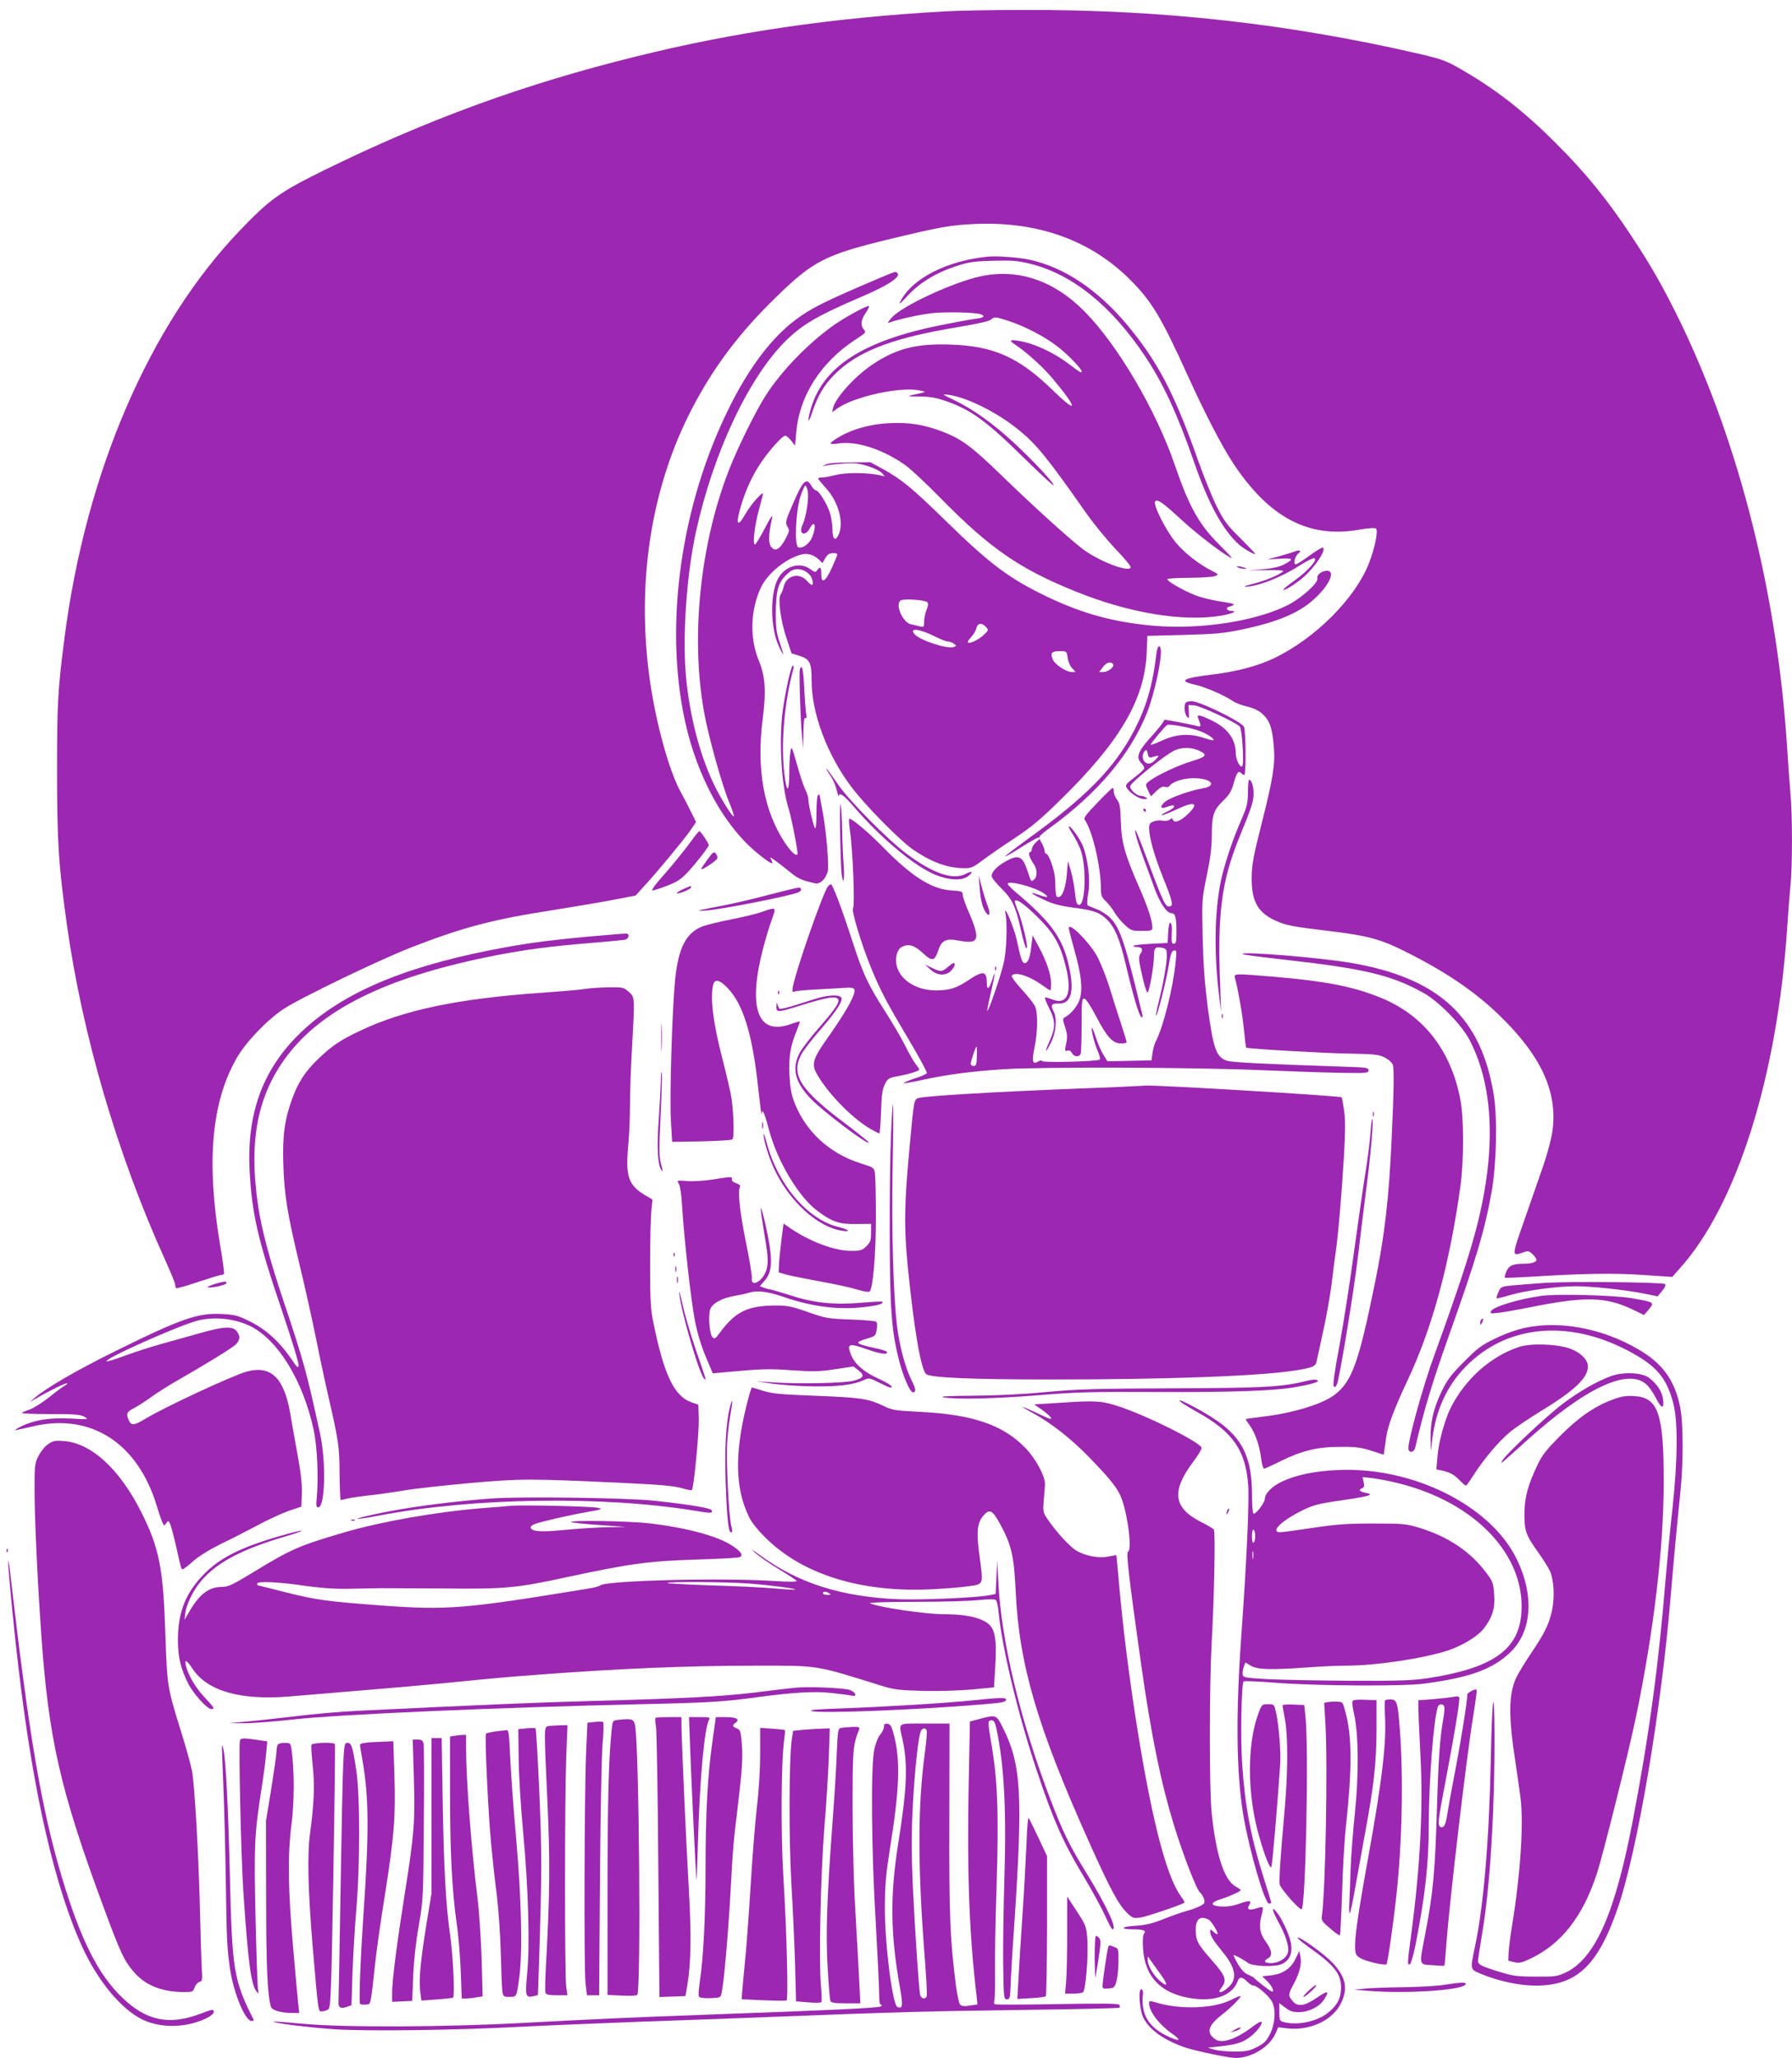 <?xml version="1.0" standalone="no"?>
<!DOCTYPE svg PUBLIC "-//W3C//DTD SVG 20010904//EN"
 "http://www.w3.org/TR/2001/REC-SVG-20010904/DTD/svg10.dtd">
<svg version="1.0" xmlns="http://www.w3.org/2000/svg"
 width="1115pt" height="1280pt" viewBox="0 0 1115 1280"
 preserveAspectRatio="xMidYMid meet">
<g transform="translate(0,1280) scale(0.1,-0.1)"
fill="#9c27b0" stroke="none">
<path d="M5875 12729 c-700 -40 -1303 -128 -1920 -281 -696 -172 -1295 -391
-1943 -709 -273 -135 -332 -177 -520 -373 -563 -587 -959 -1507 -1091 -2536
-41 -318 -46 -400 -46 -815 0 -449 9 -594 61 -965 96 -685 314 -1430 609
-2081 36 -79 65 -150 65 -159 0 -9 2 -19 6 -22 3 -3 64 14 135 38 72 24 137
44 144 44 8 0 16 3 19 8 2 4 -8 83 -24 175 -87 520 -55 888 101 1163 57 101
189 239 293 308 106 70 598 307 796 384 328 127 506 173 884 232 144 23 317
52 386 66 l125 24 48 53 c82 88 252 294 291 350 l37 54 -29 59 c-16 32 -45 89
-65 125 -78 139 -167 473 -201 754 -72 587 22 1156 269 1632 135 260 297 475
525 696 228 223 307 263 694 357 327 79 389 90 546 97 389 16 715 -101 961
-346 136 -136 195 -235 361 -601 104 -229 210 -434 280 -540 224 -339 469
-469 782 -415 62 11 102 13 108 7 14 -14 -8 -122 -43 -212 -85 -221 -336 -472
-594 -595 -102 -48 -226 -81 -378 -100 -190 -23 -219 -40 -110 -64 62 -14 185
-67 231 -100 16 -11 51 -25 78 -32 67 -16 97 -33 128 -69 31 -38 43 -80 52
-186 9 -109 -6 -201 -78 -484 -51 -203 -59 -248 -60 -330 -1 -145 38 -216 148
-266 62 -29 110 -38 328 -64 243 -29 322 -50 473 -125 253 -126 434 -248 586
-394 265 -255 369 -479 337 -723 -6 -46 -31 -139 -54 -208 -24 -69 -78 -223
-119 -342 -83 -236 -82 -233 -8 -207 28 10 35 9 57 -12 13 -12 24 -28 24 -35
0 -14 -32 -24 -76 -24 -70 0 -96 -11 -111 -48 -8 -19 -12 -36 -10 -39 3 -2 76
1 163 6 314 20 517 24 699 11 l180 -12 46 52 c356 395 608 1196 669 2120 6 91
15 206 20 257 13 119 13 448 0 583 -5 58 -14 182 -20 275 -60 946 -294 1881
-659 2640 -108 222 -182 354 -318 559 -145 218 -280 384 -458 561 -207 208
-386 346 -610 473 -77 44 -112 56 -240 86 -823 190 -1611 277 -2465 274 -195
0 -418 -4 -495 -9z"/>
<path d="M6150 11204 c-254 -24 -473 -134 -546 -276 -14 -26 -6 -21 37 26 74
82 176 146 295 186 89 30 114 34 239 38 119 3 154 1 229 -17 263 -63 508 -259
719 -574 115 -172 202 -360 307 -662 89 -258 178 -421 279 -512 27 -25 101
-67 101 -58 0 3 -42 47 -93 98 -80 78 -101 107 -144 192 -28 55 -81 186 -118
290 -148 419 -251 616 -444 847 -180 215 -389 355 -602 402 -68 15 -201 25
-259 20z"/>
<path d="M5485 11076 c-353 -150 -438 -192 -536 -266 -148 -111 -290 -298
-412 -546 -300 -602 -405 -1344 -276 -1944 76 -352 246 -661 457 -831 78 -63
100 -73 81 -37 -11 20 -10 20 22 -3 19 -13 60 -45 92 -71 52 -43 74 -53 158
-72 31 -7 65 24 79 73 10 36 -10 267 -35 392 -8 42 -15 79 -15 83 0 4 -4 4
-10 1 -6 -3 -10 -53 -10 -113 0 -68 -4 -101 -10 -92 -11 21 -40 145 -40 176 0
14 -8 41 -19 62 -10 20 -34 91 -52 157 -33 115 -34 118 -41 80 -4 -22 -7 -85
-7 -139 -1 -122 -17 -119 -31 5 -22 186 1 447 56 647 4 12 2 22 -3 22 -11 0
-47 -163 -63 -283 -24 -185 -8 -465 36 -603 19 -61 62 -282 56 -288 -11 -11
-36 12 -74 66 -135 200 -183 463 -142 780 22 170 16 262 -26 363 -56 137 -51
311 14 450 40 86 152 179 248 205 41 12 80 1 115 -32 l21 -20 13 24 c6 12 17
26 23 30 15 11 56 10 56 -1 0 -4 -16 -43 -35 -85 -40 -86 -65 -100 -65 -36 0
43 -6 49 -25 24 -11 -15 -15 -15 -43 6 -63 47 -157 20 -200 -57 -51 -93 -50
-303 3 -420 13 -29 26 -53 28 -53 2 0 -8 33 -21 73 -21 60 -25 90 -25 182 1
139 14 188 63 237 29 29 46 38 72 38 42 0 83 -29 92 -66 10 -40 -1 -42 -34 -6
-49 55 -130 32 -145 -41 -4 -17 -12 -38 -18 -45 -18 -23 0 -161 35 -266 l33
-100 50 -15 c64 -21 75 -42 75 -156 0 -202 97 -460 247 -659 85 -114 309 -341
388 -393 116 -78 214 -113 317 -113 41 0 55 6 110 48 35 26 123 88 197 136
105 69 165 119 282 234 378 368 533 633 544 927 l4 100 228 6 c193 5 248 10
357 33 222 46 359 103 453 190 94 85 135 176 80 176 -33 0 -66 -26 -60 -48 7
-27 -103 -125 -185 -166 -199 -100 -542 -153 -834 -128 -248 22 -440 74 -666
182 -234 113 -351 200 -627 470 -211 206 -277 260 -392 323 l-78 42 -125 -1
c-77 0 -135 -5 -150 -12 l-25 -13 25 6 c14 3 62 8 106 12 67 5 94 2 151 -15
38 -12 78 -31 89 -43 l19 -22 -30 7 c-76 17 -211 18 -273 2 -35 -9 -75 -16
-88 -16 -13 0 -24 -3 -24 -6 0 -3 22 -30 49 -60 78 -85 113 -214 79 -289 -20
-44 -38 -31 -38 28 0 29 -7 76 -15 103 -16 56 -71 144 -88 144 -7 0 -19 13
-29 29 -29 52 -51 33 -107 -96 -55 -125 -57 -133 -39 -163 11 -17 9 -27 -11
-65 -31 -60 -57 -82 -79 -69 -33 21 -35 67 -7 199 3 17 -17 -14 -44 -67 -28
-53 -56 -100 -62 -104 -18 -11 -5 113 22 211 12 44 23 89 26 100 7 30 -74 -60
-109 -122 -53 -94 -63 -62 -22 69 30 95 70 179 124 258 50 73 129 160 145 160
8 0 24 -14 38 -31 l24 -31 7 80 c19 229 152 438 369 580 64 41 67 45 53 61
-23 25 -20 61 10 104 14 21 24 41 21 43 -8 8 -153 -71 -224 -122 -158 -113
-319 -280 -417 -431 -62 -97 -174 -322 -229 -463 -181 -462 -241 -1042 -156
-1510 26 -147 111 -451 154 -555 20 -48 34 -90 31 -92 -8 -8 -84 114 -126 203
-86 181 -148 418 -171 659 -24 251 2 637 62 910 108 492 329 960 560 1187 105
102 194 154 471 273 156 66 239 120 224 143 -10 16 -10 16 -101 -22z m-459
-1332 c8 -44 -10 -161 -33 -209 -27 -57 17 -76 47 -19 30 55 41 11 14 -56 -17
-42 -61 -74 -87 -64 -25 9 -16 221 12 312 13 39 27 72 32 72 4 0 11 -16 15
-36z m744 -690 c7 -7 6 -21 -5 -47 -8 -20 -15 -53 -15 -73 0 -34 -2 -36 -26
-30 -15 4 -40 10 -56 13 -50 10 -100 122 -65 148 18 13 152 4 167 -11z m365
-154 c17 -19 17 -20 -13 -48 -34 -32 -89 -58 -99 -48 -4 3 5 19 20 34 14 15
29 39 32 55 8 32 34 36 60 7z m-313 -61 c32 -16 66 -29 76 -29 10 0 26 -6 36
-13 18 -13 18 -14 1 -21 -40 -15 -214 42 -245 80 -35 42 33 33 132 -17z m821
-130 c3 -23 15 -52 28 -65 l22 -24 -23 0 c-36 0 -106 46 -120 79 -16 40 -7 51
44 51 43 0 43 0 49 -41z m283 -41 c10 -15 -32 -48 -62 -48 l-25 0 23 30 c22
31 51 39 64 18z"/>
<path d="M6100 11081 c-174 -38 -489 -185 -552 -257 -25 -29 -28 -36 -13 -30
46 18 172 46 253 57 85 11 279 7 315 -6 30 -12 18 -22 -36 -28 -29 -4 -122
-21 -207 -38 -486 -97 -736 -256 -814 -518 -25 -84 -18 -105 8 -25 33 101 73
169 140 236 137 137 342 219 706 283 221 38 254 46 272 62 15 13 26 12 100
-12 102 -33 229 -99 305 -158 65 -50 153 -140 153 -157 0 -13 -5 -10 -86 51
-83 62 -195 116 -280 134 -75 16 -92 11 -54 -14 75 -49 179 -143 239 -215 157
-187 161 -228 9 -80 -219 213 -372 282 -648 291 -211 7 -338 -26 -487 -128
-106 -72 -223 -202 -239 -264 l-7 -29 32 23 c104 74 389 137 511 113 49 -10
49 -9 -45 -29 -34 -8 -27 -9 45 -9 65 -1 103 -7 164 -28 157 -54 255 -125 493
-360 95 -93 175 -167 178 -164 9 8 -135 162 -254 271 -124 114 -247 202 -363
258 -77 37 -80 39 -41 34 116 -14 309 -110 444 -221 109 -89 175 -170 420
-519 46 -65 128 -165 182 -222 59 -61 96 -107 92 -114 -19 -29 -205 44 -302
119 -89 69 -303 263 -498 452 -191 185 -252 230 -375 277 -116 43 -203 57
-329 51 -114 -6 -225 -36 -307 -84 -71 -42 -73 -52 -5 -42 111 17 278 -38 415
-136 34 -24 135 -119 224 -210 303 -308 486 -434 835 -575 331 -134 669 -190
906 -150 66 11 105 29 64 29 -27 0 -40 18 -19 25 49 15 45 19 -32 31 -45 6
-113 21 -150 33 -65 20 -193 89 -199 108 -2 5 54 9 134 9 76 1 149 5 163 11
24 10 24 10 -20 33 -80 40 -169 110 -222 173 -64 77 -147 242 -130 259 15 15
46 -7 172 -123 98 -90 282 -229 304 -229 3 0 -30 35 -73 78 -130 128 -191 237
-282 502 -117 340 -354 743 -559 951 -192 195 -417 271 -650 220z"/>
<path d="M8149 9345 c-41 -30 -80 -55 -87 -55 -17 0 -5 51 16 67 23 19 9 25
-24 12 -16 -6 -60 -19 -99 -30 l-70 -19 78 5 c86 5 91 -2 24 -37 -28 -14 -72
-24 -132 -29 l-90 -7 112 2 c62 1 110 -1 107 -6 -11 -18 -108 -59 -182 -78
-42 -10 -68 -19 -57 -19 74 -2 227 57 345 134 40 25 79 45 87 43 26 -5 -38
-79 -120 -137 -42 -30 -75 -57 -73 -59 8 -7 72 32 124 76 74 64 146 172 123
186 -4 3 -41 -19 -82 -49z"/>
<path d="M7705 9270 c11 -5 29 -8 40 -8 16 0 15 2 -5 8 -34 11 -60 11 -35 0z"/>
<path d="M7195 8733 c-23 -196 -63 -331 -137 -474 -122 -235 -299 -416 -671
-683 -75 -55 -135 -101 -133 -103 2 -2 47 23 99 57 53 33 101 60 107 60 5 0
10 4 10 8 0 5 30 30 68 57 295 215 498 457 600 715 46 117 94 342 84 393 -7
33 -21 17 -27 -30z"/>
<path d="M4977 8638 c-6 -17 3 -313 13 -413 l7 -80 2 98 c1 70 4 96 12 91 8
-5 10 3 5 27 -3 19 -9 91 -12 162 -6 115 -14 150 -27 115z"/>
<path d="M7383 8433 c-18 -7 -16 -65 1 -89 14 -17 15 -15 13 26 l-2 45 34 -2
c36 -1 263 -107 285 -132 15 -18 28 -238 15 -247 -15 -9 -39 41 -40 81 -1 90
-52 158 -154 206 -70 34 -90 37 -80 12 20 -49 19 -56 -6 -49 -13 4 -64 15
-113 24 l-89 16 -16 -24 c-9 -14 -44 -56 -78 -93 -72 -81 -85 -118 -54 -151
12 -12 21 -27 21 -34 0 -6 -27 -32 -61 -57 -57 -44 -59 -48 -46 -69 21 -31 76
-66 106 -66 20 0 23 2 11 10 -8 5 -22 10 -31 10 -26 0 -70 40 -67 60 4 24 221
198 277 223 48 21 107 20 156 -4 50 -24 41 -36 -52 -64 -88 -27 -217 -88 -263
-124 -24 -19 -24 -20 -7 -57 l18 -37 34 33 c24 23 39 30 53 26 11 -4 23 -2 27
4 17 27 86 50 152 50 111 0 151 -48 53 -64 -74 -12 -199 -57 -230 -82 -35 -30
-31 -48 6 -34 66 26 67 -1 0 -31 -22 -10 -34 -19 -26 -19 9 0 48 16 89 35 117
56 147 41 66 -34 -44 -41 -80 -52 -88 -28 -3 9 -7 9 -19 -1 -9 -7 -27 -10 -44
-6 -16 3 -41 1 -56 -5 -22 -8 -28 -17 -28 -41 0 -58 32 -173 85 -304 60 -149
67 -179 44 -184 -27 -5 -40 23 -130 263 -22 61 -52 137 -65 170 -40 98 -20 6
25 -116 21 -57 53 -146 72 -197 35 -98 78 -162 109 -162 23 0 30 -27 30 -117
0 -60 -3 -73 -16 -73 -12 0 -15 10 -14 43 3 67 1 87 -10 87 -5 0 -10 -28 -12
-62 l-3 -63 -102 -5 c-56 -3 -105 -8 -109 -12 -4 -5 4 -8 19 -8 33 0 42 -15
24 -40 -15 -22 -14 -39 18 -173 10 -42 22 -74 26 -70 12 12 39 170 39 224 0
54 8 63 50 54 28 -6 30 -10 30 -50 0 -49 -22 -173 -51 -289 -11 -43 -18 -80
-16 -82 7 -7 59 197 77 301 13 80 20 101 34 103 17 4 18 -2 11 -70 -15 -159
-78 -410 -125 -498 -7 -12 -15 -43 -19 -69 l-6 -46 -137 -3 -137 -3 -24 38
c-14 21 -35 69 -47 106 -12 38 -24 66 -26 64 -7 -7 16 -99 37 -146 11 -25 16
-48 12 -51 -13 -12 -351 -21 -358 -10 -4 6 -13 5 -25 -2 -35 -22 -41 1 -24 82
22 106 23 227 2 265 -9 17 -46 63 -82 103 -37 40 -64 77 -61 83 18 28 107 1
186 -56 27 -19 51 -35 54 -35 3 0 5 20 5 43 0 55 -28 138 -77 229 l-38 70 -8
-67 c-8 -74 -21 -105 -42 -105 -15 0 -24 28 -49 145 -16 74 -82 232 -70 165
13 -68 7 -234 -11 -310 -19 -82 -95 -303 -102 -297 -2 2 8 53 22 112 27 117
32 157 9 83 -19 -61 -34 -70 -34 -21 0 76 -23 78 -120 13 -67 -45 -114 -60
-196 -60 -120 0 -220 62 -244 150 -13 49 1 104 30 120 42 22 79 12 131 -37 59
-55 74 -52 97 16 21 63 47 76 126 61 133 -25 140 3 52 205 -14 33 -26 70 -26
81 0 19 -7 22 -72 26 -123 8 -246 87 -428 273 -88 90 -197 181 -206 172 -3 -3
-1 -38 5 -79 17 -114 31 -461 19 -475 -12 -15 48 -216 114 -378 57 -138 95
-211 243 -459 58 -99 104 -184 102 -190 -3 -6 -37 -22 -77 -34 -39 -13 -69
-26 -67 -29 3 -2 56 7 119 21 146 32 304 53 503 66 245 15 1190 12 1602 -6
197 -8 428 -16 513 -17 143 -2 155 -1 155 16 0 16 -14 18 -135 22 -508 17
-710 27 -743 37 -69 21 -87 70 -123 338 -18 141 -27 260 -31 430 -5 234 -5
236 26 386 23 111 31 178 31 253 0 121 11 154 74 214 34 33 49 58 61 103 20
69 30 83 47 66 7 -7 16 -12 20 -12 12 0 10 278 -2 300 -18 33 -280 161 -327
159 -10 0 -24 -3 -30 -6z m77 -178 c47 -16 98 -50 90 -59 -3 -2 -32 5 -65 16
-85 28 -169 22 -257 -19 -38 -18 -68 -29 -68 -24 0 8 87 112 102 122 12 8 141
-15 198 -36z m-299 -166 c8 2 23 6 34 9 18 4 18 3 -4 -22 -26 -28 -50 -33 -69
-14 -16 16 -15 51 1 67 10 10 13 7 18 -16 3 -18 10 -27 20 -24z m-1083 -1859
c-1 -51 -4 -60 -20 -60 -10 0 -18 6 -18 13 0 16 30 107 36 107 2 0 3 -27 2
-60z"/>
<path d="M5145 8010 c5 -8 17 -28 28 -44 11 -16 26 -52 33 -80 7 -28 13 -45
13 -38 2 28 32 7 101 -74 152 -176 349 -344 478 -405 90 -43 184 -51 225 -19
36 28 28 36 -14 15 -78 -41 -202 1 -367 124 -119 89 -355 327 -427 431 -57 83
-87 121 -70 90z"/>
<path d="M7765 7873 c-1 -69 -5 -89 -44 -178 -53 -121 -104 -276 -125 -376
-39 -190 -43 -451 -11 -709 l13 -105 -6 165 c-18 450 8 651 123 931 74 180 85
215 85 264 0 45 -13 85 -28 85 -4 0 -7 -35 -7 -77z"/>
<path d="M6827 7806 c-71 -73 -86 -94 -77 -106 47 -66 100 -292 100 -429 0
-40 5 -52 30 -76 17 -16 42 -48 55 -71 13 -22 42 -57 64 -77 38 -35 45 -37
106 -37 59 0 65 2 65 21 0 42 -25 118 -77 239 -95 216 -115 289 -119 418 -3
95 -7 117 -24 139 -11 14 -20 36 -20 49 0 13 -3 23 -7 23 -5 -1 -48 -42 -96
-93z"/>
<path d="M5227 7630 c2 -113 6 -229 9 -259 10 -90 21 -42 13 54 -4 50 -8 144
-9 210 -1 66 -5 138 -9 160 -4 22 -6 -52 -4 -165z"/>
<path d="M7115 7760 c3 -5 8 -10 11 -10 2 0 4 5 4 10 0 6 -5 10 -11 10 -5 0
-7 -4 -4 -10z"/>
<path d="M6650 7657 c0 -4 11 -25 25 -46 14 -21 35 -63 47 -92 40 -105 33
-355 -10 -347 -13 3 -18 19 -23 73 -4 39 -15 99 -25 135 l-19 65 -7 -82 c-7
-85 -28 -143 -53 -143 -15 0 -17 7 -20 110 -2 55 -39 160 -56 160 -5 0 -9 7
-9 15 0 9 -7 30 -16 47 l-16 30 -24 -23 c-13 -12 -24 -31 -24 -41 0 -10 -5
-18 -11 -18 -14 0 -3 -38 22 -72 23 -33 25 -81 4 -98 -19 -16 -19 -16 -39 45
-33 103 -57 114 -143 65 -53 -31 -83 -63 -83 -90 0 -9 27 -42 59 -74 69 -68
90 -112 121 -251 23 -103 39 -148 40 -110 0 33 -37 177 -60 229 -11 27 -18 51
-16 53 13 13 57 -18 141 -100 103 -102 140 -167 175 -303 44 -171 11 -250 -86
-209 -21 8 -39 13 -42 10 -3 -3 10 -34 28 -70 39 -76 38 -119 -3 -209 -31 -68
-21 -68 13 1 31 62 38 148 16 192 -21 40 -14 51 30 49 75 -3 99 69 69 213 -37
187 -107 287 -327 473 -32 27 -58 53 -58 58 0 26 179 -22 230 -62 30 -23 17
-25 -39 -5 -64 22 -49 8 32 -30 56 -27 97 -38 184 -50 130 -17 166 -30 212
-76 49 -49 79 -121 118 -288 45 -189 80 -308 95 -317 7 -5 9 1 5 17 -105 440
-137 536 -197 598 -20 21 -59 46 -86 56 -27 10 -53 21 -57 25 -4 4 -3 37 4 73
14 78 0 206 -32 292 -17 46 -87 143 -89 122z"/>
<path d="M4315 7588 c-41 -58 -131 -170 -205 -253 -34 -38 -57 -71 -52 -73 6
-2 46 11 90 28 64 24 89 41 129 83 52 55 133 159 133 171 0 11 -50 86 -58 86
-4 0 -20 -19 -37 -42z"/>
<path d="M4405 7458 c-49 -68 -51 -72 -23 -58 12 7 38 23 56 37 27 20 30 27
22 44 -15 27 -21 24 -55 -23z"/>
<path d="M6095 7285 c5 -78 18 -131 39 -160 24 -33 30 -8 11 42 -11 27 -27 80
-37 118 l-18 70 5 -70z"/>
<path d="M5152 7288 c-30 -37 -197 -514 -218 -622 -6 -34 -5 -38 10 -33 9 4
64 9 123 12 60 3 138 8 176 10 53 4 69 2 73 -10 10 -25 -43 -123 -148 -274
-122 -172 -126 -190 -67 -281 75 -117 211 -251 314 -311 28 -16 53 -29 56 -29
4 0 8 60 11 133 3 105 8 140 23 172 19 37 24 41 80 51 68 12 135 33 135 41 0
4 -11 20 -24 37 -13 17 -43 69 -66 116 -23 47 -79 141 -123 210 -105 164 -137
231 -203 435 -66 204 -123 355 -134 355 -4 0 -12 -6 -18 -12z"/>
<path d="M4251 7270 c-24 -11 -42 -23 -39 -26 8 -7 88 26 88 37 0 11 3 12 -49
-11z"/>
<path d="M4785 7235 c-93 -25 -219 -54 -280 -66 -169 -32 -191 -38 -110 -32
97 7 523 91 573 113 23 10 22 30 -1 29 -7 0 -88 -20 -182 -44z"/>
<path d="M4740 7128 c-30 -11 -113 -31 -184 -45 -72 -14 -154 -34 -183 -44
-105 -40 -153 -135 -173 -339 -18 -189 -34 -719 -26 -864 l8 -138 183 3 c101
2 187 8 192 12 14 15 7 198 -11 287 -10 47 -33 145 -52 218 -56 217 -75 366
-58 451 9 45 39 40 91 -14 99 -104 156 -291 192 -635 11 -96 19 -164 20 -150
2 43 18 9 45 -95 52 -197 186 -422 304 -508 90 -67 135 -82 240 -80 l92 1 0
-55 c0 -47 -4 -59 -29 -84 -27 -26 -36 -29 -96 -29 -101 0 -252 56 -375 139
l-45 31 -13 -103 c-7 -56 -14 -124 -15 -151 l-2 -50 45 -13 c24 -7 119 -26
211 -43 91 -16 196 -39 233 -51 41 -12 72 -17 77 -12 21 21 39 234 39 463 0
129 -3 252 -6 272 -6 36 -8 37 -88 62 -198 62 -350 204 -418 392 -15 40 -23
91 -26 160 -5 111 6 178 43 268 13 33 23 61 22 63 -2 1 -31 -7 -64 -19 -201
-68 -261 107 -164 477 16 61 40 140 54 178 28 77 28 77 -63 45z"/>
<path d="M6650 7028 c0 -7 16 -69 35 -138 42 -147 52 -237 35 -299 -11 -42
-53 -96 -92 -117 -17 -9 -17 -13 -1 -62 14 -42 15 -62 7 -102 -10 -46 -9 -50
7 -45 12 4 22 -1 29 -15 13 -24 45 -27 54 -4 3 9 6 90 6 181 0 151 1 164 18
161 10 -2 39 -46 74 -113 66 -126 102 -165 153 -165 19 0 35 3 35 7 0 5 -15
55 -34 113 -19 58 -53 164 -75 236 -23 72 -59 159 -79 194 -54 91 -172 206
-172 168z"/>
<path d="M3655 6974 c-284 -27 -408 -45 -610 -85 -568 -113 -945 -281 -1193
-530 -221 -222 -316 -489 -299 -836 14 -272 50 -430 203 -880 58 -171 104
-322 102 -335 -3 -20 -9 -14 -47 42 -71 104 -157 182 -254 230 -76 38 -95 43
-174 47 -149 9 -253 -27 -658 -227 -242 -119 -439 -233 -510 -295 l-30 -26 45
26 c81 47 182 96 187 91 3 -2 -4 -9 -15 -15 -12 -6 -55 -38 -97 -72 -43 -34
-97 -68 -121 -76 -24 -8 -46 -18 -48 -21 -2 -4 78 -7 177 -7 154 0 187 -3 212
-17 29 -17 27 -17 -86 -11 -131 7 -228 -9 -314 -52 -27 -14 -39 -23 -25 -20
14 3 68 15 120 27 353 76 638 -112 755 -497 15 -50 32 -98 37 -108 9 -18 10
-18 22 -1 13 17 14 17 23 -2 6 -10 23 -73 38 -139 33 -147 32 -145 43 -145 4
0 33 22 64 50 35 31 100 71 174 108 66 31 168 84 228 116 61 33 146 72 190 88
l81 27 3 82 c2 58 -6 129 -27 243 -16 88 -37 206 -46 260 -39 218 -121 296
-270 255 -90 -25 -509 -220 -630 -293 -71 -43 -88 -44 -103 -11 -19 42 -14 53
30 76 24 12 72 43 108 69 36 26 99 66 140 90 216 124 367 217 388 239 27 29
28 51 4 82 -27 32 -81 29 -232 -14 -69 -19 -177 -50 -240 -67 -63 -18 -164
-50 -223 -72 -59 -22 -110 -38 -114 -35 -15 16 445 221 566 253 106 27 234 13
332 -36 171 -87 324 -339 390 -641 23 -104 32 -306 19 -434 -4 -40 -2 -50 10
-50 43 0 50 282 11 460 -84 385 -101 447 -227 823 -86 257 -136 443 -158 592
-62 417 -1 707 199 957 228 284 637 476 1285 602 188 36 334 55 585 76 105 8
200 18 213 20 21 5 31 29 15 38 -5 2 -116 -7 -248 -19z"/>
<path d="M7731 6866 c3 -4 125 -20 270 -36 489 -55 656 -95 855 -205 94 -52
236 -196 286 -290 164 -311 170 -750 17 -1272 -46 -159 -124 -389 -233 -688
-76 -207 -173 -562 -162 -591 9 -24 35 -16 42 14 56 239 104 398 208 691 172
484 223 654 267 898 30 170 37 451 14 598 -76 485 -338 730 -882 825 -195 34
-700 75 -682 56z"/>
<path d="M5897 6785 c-34 -30 -46 -31 -100 -4 l-42 20 33 -30 c41 -40 98 -43
130 -8 22 23 29 47 15 47 -5 0 -21 -12 -36 -25z"/>
<path d="M6191 6774 c0 -11 3 -14 6 -6 3 7 2 16 -1 19 -3 4 -6 -2 -5 -13z"/>
<path d="M7684 6718 c19 -71 47 -227 56 -323 6 -60 12 -110 13 -111 7 -7 487
-35 637 -37 167 -3 189 -6 227 -25 23 -12 45 -32 49 -44 9 -27 7 -163 -7 -458
-17 -376 -43 -601 -104 -900 -101 -496 -143 -614 -252 -696 -75 -57 -258 -113
-444 -135 -57 -7 -106 -14 -108 -15 -1 -2 9 -18 23 -37 34 -45 63 -127 73
-208 4 -35 13 -64 18 -64 6 1 53 22 105 48 133 65 227 88 370 88 95 1 128 -4
192 -24 l78 -25 4 32 c3 17 8 51 11 76 10 72 49 176 135 359 153 325 261 726
327 1204 22 165 22 424 -1 540 -60 312 -236 531 -509 637 -171 67 -336 98
-652 125 -245 21 -249 20 -241 -7z"/>
<path d="M3647 6650 c-26 -5 -152 -16 -280 -25 -516 -36 -855 -107 -1124 -235
-126 -59 -179 -95 -266 -179 -78 -75 -124 -146 -160 -248 -47 -129 -60 -230
-54 -408 6 -188 25 -305 102 -626 31 -126 76 -330 101 -452 24 -122 62 -298
84 -392 56 -244 63 -292 63 -462 1 -84 4 -153 7 -153 3 0 23 5 45 10 22 5 85
14 140 20 55 6 150 20 212 30 62 11 246 31 410 46 324 28 355 28 963 0 211
-10 301 -18 348 -31 34 -10 64 -16 67 -13 12 12 45 358 43 442 l-3 89 -40 14
c-111 38 -174 171 -242 508 -15 74 -18 138 -18 355 0 146 4 295 8 332 l7 67
-44 26 c-106 62 -125 117 -107 310 6 61 11 174 11 252 0 78 5 233 12 345 18
329 19 325 -20 359 -31 28 -36 29 -125 28 -50 -1 -113 -5 -140 -9z"/>
<path d="M4841 6624 c0 -11 3 -14 6 -6 3 7 2 16 -1 19 -3 4 -6 -2 -5 -13z"/>
<path d="M5115 6599 c-22 -5 -89 -26 -148 -45 -60 -20 -112 -32 -117 -28 -4 5
-10 18 -13 29 -3 13 -5 9 -6 -12 -1 -43 4 -42 159 6 145 45 199 55 220 41 22
-14 -4 -56 -115 -183 -52 -59 -106 -130 -121 -158 -49 -98 -27 -183 75 -287
79 -80 345 -281 357 -269 3 3 -64 56 -148 120 -278 208 -337 301 -274 425 13
26 67 97 120 157 111 128 149 190 126 205 -18 12 -61 11 -115 -1z"/>
<path d="M7602 6480 c0 -14 2 -19 5 -12 2 6 2 18 0 25 -3 6 -5 1 -5 -13z"/>
<path d="M4114 6345 c0 -77 2 -107 3 -67 2 40 2 103 0 140 -2 37 -3 4 -3 -73z"/>
<path d="M4112 6080 c-1 -41 -7 -149 -13 -240 -13 -173 -7 -285 16 -317 11
-14 10 -6 -2 37 -12 48 -13 87 -3 295 7 132 10 254 8 270 -3 17 -6 -4 -6 -45z"/>
<path d="M7055 6044 c-27 -2 -176 -8 -330 -14 -540 -21 -979 -47 -1012 -60
-26 -11 -26 -7 -53 -300 -34 -360 -36 -501 -11 -755 38 -380 80 -628 113 -661
23 -23 280 -34 783 -34 724 0 1291 21 1513 56 108 17 128 25 134 56 3 13 21
97 41 188 20 91 43 221 52 290 8 69 19 157 25 195 16 108 38 368 52 600 9 156
9 231 1 288 -6 43 -13 80 -15 82 -9 9 -1158 78 -1223 73 -11 -1 -42 -3 -70 -4z"/>
<path d="M5544 5743 c-5 -104 -9 -381 -8 -618 1 -467 11 -603 58 -786 24 -96
68 -199 86 -199 22 0 19 23 -11 81 -37 75 -73 211 -88 334 -23 195 -34 591
-27 983 4 215 5 392 2 392 -2 0 -8 -84 -12 -187z"/>
<path d="M8542 5870 c0 -14 2 -19 5 -12 2 6 2 18 0 25 -3 6 -5 1 -5 -13z"/>
<path d="M8527 5748 c-4 -51 -18 -163 -32 -248 -14 -85 -45 -303 -70 -485 -24
-181 -65 -442 -90 -579 -32 -169 -43 -252 -36 -259 7 -7 13 -2 20 14 16 37
107 590 131 799 12 102 35 289 51 415 29 222 47 435 37 435 -3 0 -8 -42 -11
-92z"/>
<path d="M4742 5800 c0 -19 2 -27 5 -17 2 9 2 25 0 35 -3 9 -5 1 -5 -18z"/>
<path d="M4751 5746 c-1 -34 31 -141 64 -212 93 -203 272 -367 425 -389 59 -9
42 8 -25 24 -192 47 -377 266 -445 525 -11 39 -19 63 -19 52z"/>
<path d="M4430 5463 c-47 -7 -115 -12 -152 -9 -68 5 -68 5 -54 -17 8 -13 16
-68 20 -137 12 -199 55 -587 80 -715 16 -81 40 -159 68 -225 l43 -102 75 7
c227 21 274 23 420 12 134 -9 170 -8 267 7 l113 17 30 -23 c43 -32 35 -50 -30
-66 -62 -15 -336 -21 -500 -10 l-105 7 100 -15 c55 -8 172 -16 260 -17 161 -1
247 10 311 40 30 14 35 13 93 -16 33 -17 65 -31 71 -31 26 0 -8 25 -76 56 -90
41 -148 92 -170 150 -25 66 -13 71 91 35 87 -31 135 -39 135 -22 0 5 -24 14
-52 21 -91 19 -128 30 -128 40 0 5 24 16 54 24 52 15 55 18 61 57 5 28 3 44
-5 49 -6 4 -78 10 -158 13 -140 5 -153 7 -264 46 -99 35 -128 41 -197 41 -180
0 -255 -37 -355 -173 -24 -33 -31 -37 -42 -25 -20 20 -29 141 -14 177 15 36
74 68 151 81 30 5 72 14 94 21 49 14 111 6 206 -26 182 -63 344 -83 502 -65
91 10 129 21 116 34 -2 2 -62 -1 -133 -7 -167 -14 -295 -1 -443 48 -61 19
-115 35 -121 35 -6 0 -23 5 -37 10 l-27 10 30 35 c52 58 52 143 1 366 -12 50
-23 88 -25 86 -2 -2 4 -55 15 -118 30 -180 33 -211 22 -259 -16 -73 -101 -126
-93 -59 2 15 -15 118 -38 229 -38 189 -51 314 -35 340 4 6 -7 15 -25 21 -20 7
-29 16 -26 25 6 17 -8 16 -124 -3z"/>
<path d="M4191 4994 c0 -11 3 -14 6 -6 3 7 2 16 -1 19 -3 4 -6 -2 -5 -13z"/>
<path d="M4202 4905 c0 -16 2 -22 5 -12 2 9 2 23 0 30 -3 6 -5 -1 -5 -18z"/>
<path d="M4212 4840 c0 -19 2 -27 5 -17 2 9 2 25 0 35 -3 9 -5 1 -5 -18z"/>
<path d="M1336 4814 c-26 -9 -46 -17 -44 -20 10 -9 112 12 116 24 5 15 -11 14
-72 -4z"/>
<path d="M9615 4821 c-71 -5 -163 -12 -203 -16 -72 -7 -74 -8 -89 -42 -8 -19
-13 -37 -11 -38 2 -2 41 7 87 21 98 28 292 54 406 54 98 0 312 -23 425 -46
l84 -17 28 34 c17 20 24 37 19 42 -12 12 -574 18 -746 8z"/>
<path d="M4226 4755 c14 -123 129 -515 157 -532 12 -7 16 -20 -57 192 -30 88
-66 212 -80 275 -14 63 -23 93 -20 65z"/>
<path d="M9590 4740 c-144 -20 -304 -69 -314 -97 -5 -13 1 -14 51 -8 32 4 112
18 178 31 354 72 483 70 652 -10 l72 -35 26 30 c41 50 43 49 -100 74 -105 19
-466 29 -565 15z"/>
<path d="M9217 4593 c-4 -3 -7 -13 -7 -22 1 -13 3 -13 11 2 11 19 8 33 -4 20z"/>
<path d="M9487 4541 c-53 -12 -127 -38 -185 -67 -84 -40 -109 -59 -192 -143
-79 -79 -104 -111 -138 -181 -51 -105 -72 -191 -71 -295 l2 -80 8 70 c24 188
92 335 209 455 251 257 631 296 1004 102 179 -93 245 -168 287 -329 30 -113
28 -355 -5 -658 -14 -126 -32 -315 -41 -420 -44 -545 -105 -996 -206 -1520
-110 -577 -235 -858 -418 -944 -52 -24 -66 -26 -186 -25 -112 0 -142 4 -220
28 -118 36 -140 47 -139 71 1 11 13 90 27 175 48 283 77 752 76 1220 -1 340
-15 258 -23 -140 -10 -501 -45 -916 -98 -1164 -31 -150 -33 -143 37 -173 108
-45 239 -73 340 -73 255 0 387 124 510 480 122 351 271 1227 330 1940 18 214
38 430 60 645 20 189 19 434 -1 533 -34 168 -109 272 -261 360 -222 130 -489
180 -706 133z"/>
<path d="M9450 4422 c-176 -59 -333 -199 -424 -379 -37 -75 -75 -212 -82 -303
l-7 -79 29 -6 c55 -12 81 -26 115 -61 18 -19 36 -34 40 -34 4 0 24 28 46 63
64 100 158 212 227 269 35 29 119 86 185 126 217 132 301 211 301 283 0 41
-43 85 -108 110 -82 30 -246 36 -322 11z"/>
<path d="M10024 4241 c-90 -33 -196 -94 -299 -171 -101 -76 -358 -317 -377
-354 -13 -25 -26 -36 157 129 359 322 620 445 736 347 17 -13 43 -51 60 -83
36 -72 54 -77 47 -14 -6 50 -39 100 -90 137 -45 32 -161 36 -234 9z"/>
<path d="M8120 4209 c-145 -36 -264 -42 -825 -44 -486 -2 -590 -5 -785 -23
-145 -14 -307 -22 -455 -23 -150 -1 -214 -4 -185 -10 82 -14 312 -9 590 13
240 20 335 22 740 20 447 -2 718 7 845 28 101 17 155 32 155 41 0 11 -32 10
-80 -2z"/>
<path d="M4641 4043 c-70 -291 -65 -499 16 -671 17 -38 53 -83 107 -137 230
-228 593 -341 1031 -320 83 4 186 12 230 19 97 13 94 7 70 186 -21 147 -15
206 21 250 40 47 57 40 103 -42 75 -137 90 -201 101 -430 21 -453 136 -843
459 -1561 130 -290 181 -384 235 -436 32 -31 39 -33 80 -28 38 5 262 81 275
93 3 2 -5 17 -16 32 -53 72 -100 197 -152 407 -90 363 -192 1026 -237 1531 -9
104 -17 190 -18 191 -1 1 -22 -3 -48 -8 -57 -13 -138 2 -197 34 -41 23 -130
119 -182 197 -29 42 -30 49 -25 115 4 39 7 84 8 101 3 48 -55 158 -119 225
-139 146 -330 212 -665 228 -154 8 -167 10 -228 40 -90 42 -137 49 -425 60
-208 8 -261 13 -315 30 -36 11 -68 21 -72 21 -3 0 -20 -57 -37 -127z"/>
<path d="M10037 4096 c-111 -40 -212 -109 -328 -225 -86 -87 -113 -120 -142
-181 -61 -128 -81 -204 -82 -305 0 -108 9 -133 87 -242 32 -45 65 -98 73 -117
24 -56 29 -162 12 -242 -19 -87 -47 -144 -134 -272 -36 -53 -76 -120 -89 -147
-48 -104 -49 -241 -4 -530 10 -66 24 -165 31 -219 20 -163 -1 -474 -51 -781
-11 -66 -21 -145 -23 -175 l-2 -55 36 -9 c31 -8 46 -4 100 21 193 91 327 262
414 527 39 118 200 763 245 981 111 537 171 1046 172 1455 0 430 -34 529 -186
537 -46 3 -78 -2 -129 -21z"/>
<path d="M4541 4045 c-24 -96 -33 -260 -26 -460 7 -201 16 -299 28 -312 13
-13 17 4 7 36 -15 54 -33 408 -25 521 3 58 13 138 21 179 15 84 13 106 -5 36z"/>
<path d="M6610 4076 l-175 -11 53 -37 c28 -21 52 -42 52 -48 0 -10 -1 -10
-103 38 -94 44 -97 40 -7 -9 110 -59 242 -164 350 -276 139 -144 179 -196 201
-260 40 -116 63 -317 37 -325 -12 -4 7 -168 82 -698 64 -450 123 -738 207
-1010 55 -178 138 -394 160 -411 18 -16 32 -50 26 -65 -5 -13 -58 -36 -118
-52 -22 -6 -83 -27 -135 -48 -74 -29 -113 -38 -178 -42 -88 -5 -96 -22 -10
-22 62 0 82 -8 67 -26 -8 -9 -10 -41 -7 -92 11 -180 114 -285 309 -312 145
-20 249 21 282 112 9 25 29 22 57 -7 13 -14 31 -25 40 -25 22 0 97 -65 115
-101 25 -48 19 -138 -13 -200 -23 -45 -37 -59 -81 -81 -47 -24 -67 -28 -140
-28 -47 0 -104 5 -126 12 l-40 12 73 8 c104 11 145 24 193 61 42 33 78 82 67
92 -3 4 -27 -10 -54 -30 -99 -76 -188 -107 -229 -81 -62 41 -51 86 39 156 55
42 121 109 114 115 -2 2 -30 -9 -63 -26 -107 -52 -311 -59 -458 -15 -45 13
-47 13 -47 -5 0 -51 63 -132 144 -189 57 -39 50 -50 -15 -21 -131 57 -183 141
-167 270 2 13 -3 26 -9 28 -17 6 -17 -66 -2 -138 19 -90 120 -172 274 -224 70
-23 272 -65 315 -65 99 1 208 68 246 151 l17 40 57 -7 c143 -16 286 52 336
161 42 89 27 159 -53 245 -51 55 -208 168 -219 158 -3 -3 26 -27 63 -54 166
-117 208 -170 207 -259 -1 -63 -21 -103 -75 -149 -68 -58 -193 -86 -281 -63
-26 7 -28 11 -28 63 l0 55 37 -28 c29 -22 47 -28 87 -28 62 1 128 35 156 81
34 53 23 56 -46 9 -79 -54 -121 -59 -153 -19 -27 34 -27 38 11 109 36 69 48
121 39 168 l-7 32 -23 -48 c-30 -61 -78 -94 -151 -103 l-56 -6 33 -33 c32 -32
47 -74 21 -59 -20 11 -92 67 -103 80 -5 6 -24 16 -41 23 -20 8 -41 30 -62 66
-17 30 -29 55 -26 55 10 0 69 -33 86 -47 26 -23 164 -29 211 -10 52 22 72 70
58 138 -12 54 -57 150 -90 189 -32 39 -25 5 13 -64 46 -82 68 -153 60 -188 -8
-37 -56 -68 -106 -68 -42 0 -49 13 -18 30 29 16 25 49 -15 104 -38 54 -44 97
-24 169 6 22 8 41 5 44 -2 3 -21 0 -40 -7 -44 -14 -60 -6 -44 20 19 30 4 33
-59 10 -40 -14 -76 -20 -113 -18 -73 4 -73 25 0 47 53 17 120 48 120 55 0 2
-15 13 -34 24 -70 41 -120 197 -147 457 -15 147 -15 777 0 1055 16 283 24 693
14 706 -4 6 -37 26 -73 44 -180 89 -195 193 -55 379 31 41 54 80 51 87 -14 36
-329 194 -507 254 -112 37 -148 40 -359 26z m911 -3216 c19 -11 66 -90 52 -90
-3 0 -15 7 -25 17 -17 15 -18 15 -18 -1 0 -25 17 -52 76 -125 85 -102 95 -173
33 -225 -42 -36 -68 -35 -40 0 37 47 28 73 -59 172 -89 101 -100 122 -100 191
0 66 29 88 81 61z m-308 -328 c56 -75 57 -99 3 -52 -42 37 -76 97 -75 132 0
22 1 22 12 4 7 -11 34 -48 60 -84z"/>
<path d="M7355 4074 c11 -8 57 -36 102 -61 214 -120 293 -235 309 -446 8 -101
-9 -471 -41 -921 -37 -508 -33 -869 11 -1136 37 -217 133 -550 160 -550 7 0
14 3 14 6 0 3 -20 70 -45 147 -82 259 -118 449 -136 714 -11 156 -5 501 9 515
4 4 97 0 207 -9 254 -19 785 -22 915 -5 284 38 423 88 533 191 140 130 156
358 42 588 -163 330 -643 569 -1105 550 -148 -6 -266 -30 -355 -73 -59 -27
-105 -74 -105 -106 0 -24 -58 -100 -71 -92 -5 3 -9 56 -9 117 0 227 -57 348
-214 458 -93 66 -295 169 -221 113z m1348 -500 c479 -119 791 -450 763 -809
-17 -226 -179 -340 -576 -402 -97 -15 -172 -18 -480 -17 -201 1 -435 6 -520
10 -146 8 -155 10 -158 30 -2 11 2 32 7 47 l10 27 35 -21 c41 -24 125 -26 351
-10 77 6 185 11 240 11 186 0 484 45 636 95 91 31 186 89 222 137 53 69 70
124 64 209 -5 70 -8 82 -45 131 -100 136 -238 229 -419 285 -83 25 -99 27
-288 27 -166 0 -230 -5 -378 -27 -98 -15 -189 -27 -202 -27 -60 0 -1 63 115
124 88 45 112 52 279 76 163 24 196 34 138 45 -39 8 -47 19 -21 29 12 5 14 14
9 37 l-7 32 63 -7 c35 -4 108 -18 162 -32z m-893 -329 c0 -19 -4 -37 -10 -40
-6 -4 -10 12 -10 40 0 28 4 44 10 40 6 -3 10 -21 10 -40z m-13 -137 c-2 -13
-4 -5 -4 17 -1 22 1 32 4 23 2 -10 2 -28 0 -40z"/>
<path d="M300 3818 c-20 -13 -46 -45 -60 -73 -24 -47 -25 -59 -25 -210 0 -175
18 -560 41 -890 46 -661 118 -978 391 -1714 104 -282 128 -332 192 -403 71
-79 173 -118 308 -118 51 0 55 2 64 29 6 16 19 31 30 34 18 5 19 12 14 89 -2
45 -7 191 -10 324 -8 367 -34 818 -51 903 -9 42 -38 147 -65 233 -88 282 -89
290 -100 611 -13 410 -37 536 -149 760 -135 269 -311 431 -482 444 -54 4 -68
2 -98 -19z"/>
<path d="M3063 3480 c-160 -11 -378 -36 -532 -61 -134 -21 -313 -60 -307 -66
2 -2 64 7 137 21 581 111 1383 123 1954 31 111 -18 115 -18 115 -1 0 15 -121
36 -360 62 -170 18 -817 27 -1007 14z"/>
<path d="M3175 3434 c-22 -2 -98 -9 -170 -14 -289 -23 -630 -83 -863 -151
-282 -83 -331 -104 -568 -249 -127 -77 -154 -90 -192 -90 -81 0 -140 -44 -202
-150 l-32 -55 5 41 c2 22 16 65 31 95 83 175 252 284 596 384 124 37 132 48
10 15 -270 -74 -411 -141 -515 -245 -118 -117 -168 -241 -168 -415 0 -106 17
-178 65 -273 32 -63 117 -157 143 -157 24 0 19 8 -44 75 -56 61 -102 139 -115
198 -9 40 5 33 44 -25 92 -136 296 -194 596 -170 571 47 775 65 954 82 344 34
398 39 600 54 500 38 933 56 1353 56 400 0 361 6 792 -128 69 -21 104 -25 250
-29 96 -2 229 2 305 9 l135 13 7 120 c9 135 4 205 -18 246 -29 57 -136 89
-298 89 -123 0 -420 45 -464 69 -7 4 121 8 285 8 164 0 341 5 393 11 58 6 99
6 106 1 6 -5 15 -42 18 -82 22 -220 120 -630 236 -977 101 -304 164 -447 286
-650 55 -91 117 -205 139 -253 21 -48 43 -87 47 -87 31 0 -32 138 -160 347
-107 173 -147 255 -225 458 -187 489 -306 981 -325 1350 l-7 140 -5 -105 -5
-104 -35 -7 c-78 -16 -414 -31 -565 -26 -353 14 -623 98 -859 269 -58 43 -68
48 -36 19 25 -22 91 -68 148 -102 57 -34 106 -67 109 -72 3 -6 -44 -6 -128 -1
-333 22 -1058 4 -1095 -27 -6 -5 -38 -14 -70 -19 -780 -128 -880 -136 -1299
-105 -334 25 -397 34 -582 80 -98 25 -179 45 -180 45 -2 0 -3 5 -3 10 0 17
131 11 288 -12 97 -14 187 -21 267 -20 66 1 163 3 215 4 52 0 237 -1 410 -2
358 -4 436 3 744 70 397 85 507 100 806 110 140 4 263 11 272 15 26 10 8 37
-52 75 -89 57 -283 109 -508 135 -126 15 -501 21 -489 8 4 -3 83 -12 175 -18
l167 -12 -109 -2 c-60 0 -179 -8 -265 -16 -154 -15 -210 -12 -219 13 -2 7 9
17 25 23 41 15 212 55 328 75 91 16 97 18 65 26 -38 9 -480 19 -545 12z m1495
-484 c137 -11 283 -31 277 -36 -2 -3 -58 0 -123 6 -65 6 -242 15 -392 19 -151
5 -276 12 -279 15 -10 10 392 7 517 -4z m490 -60 c12 -8 9 -10 -12 -10 -16 0
-28 5 -28 10 0 13 20 13 40 0z"/>
<path d="M7636 3405 c-9 -26 -7 -32 5 -12 6 10 9 21 6 23 -2 3 -7 -2 -11 -11z"/>
<path d="M2188 3343 c7 -3 16 -2 19 1 4 3 -2 6 -13 5 -11 0 -14 -3 -6 -6z"/>
<path d="M41 3154 c0 -11 3 -14 6 -6 3 7 2 16 -1 19 -3 4 -6 -2 -5 -13z"/>
<path d="M51 3090 c-2 -37 35 -422 65 -670 91 -778 229 -1374 403 -1745 96
-204 239 -374 367 -436 118 -57 281 -52 406 12 21 11 38 26 38 34 0 20 -7 19
-83 -10 -194 -73 -334 -45 -484 98 -152 145 -261 361 -378 751 -127 426 -204
877 -319 1871 -7 66 -14 109 -15 95z"/>
<path d="M4950 2303 c-25 -2 -135 -15 -245 -29 -214 -26 -441 -38 -1035 -54
-330 -9 -684 -24 -1430 -60 -113 -5 -295 -21 -405 -35 -110 -13 -247 -28 -305
-33 l-105 -9 85 -1 c47 -1 186 9 310 23 289 32 1274 75 2160 95 442 10 519 15
740 45 218 29 352 37 455 25 54 -6 109 -13 122 -16 41 -11 28 24 -14 36 -40
12 -256 21 -333 13z"/>
<path d="M9158 2284 c-16 -8 -28 -18 -28 -22 0 -40 -40 -291 -75 -472 -24
-124 -46 -247 -50 -275 -9 -63 -21 -86 -40 -79 -22 9 -20 28 34 311 47 246 81
450 81 488 0 15 -6 17 -42 10 -24 -4 -81 -10 -128 -14 l-85 -6 0 -55 c1 -30 6
-158 13 -285 18 -333 -2 -704 -58 -1121 -23 -171 -24 -187 -8 -182 7 3 22 56
35 119 61 310 83 506 83 757 1 270 29 637 56 725 6 20 32 23 40 3 3 -8 1 -40
-5 -72 -22 -124 -31 -251 -41 -585 -11 -371 -24 -507 -70 -747 -41 -213 -45
-198 42 -205 40 -3 74 -5 75 -3 2 2 8 66 13 142 19 256 124 1152 166 1407 14
87 24 162 22 166 -2 5 -15 3 -30 -5z"/>
<path d="M6050 2224 c-163 -17 -562 -41 -820 -50 -147 -5 -198 -9 -180 -16 45
-17 647 6 1073 42 121 10 137 14 137 31 0 11 -51 10 -210 -7z"/>
<path d="M8415 2218 c-3 -7 2 -44 11 -83 27 -121 29 -370 5 -605 -12 -113 -24
-268 -27 -345 -2 -77 -6 -173 -8 -212 -3 -40 -1 -73 2 -73 4 0 19 71 34 158
16 86 43 240 62 342 54 291 70 434 71 640 l0 185 -73 3 c-52 2 -74 -1 -77 -10z"/>
<path d="M8618 2224 c-3 -3 -3 -42 -1 -87 11 -174 -16 -404 -107 -907 -64
-355 -83 -494 -78 -554 2 -33 8 -42 38 -58 40 -20 147 -44 157 -35 8 9 49 297
67 482 34 349 38 755 10 1049 -9 99 -17 116 -52 116 -16 0 -31 -2 -34 -6z"/>
<path d="M8262 2213 l-23 -4 8 -132 c15 -255 0 -1043 -22 -1193 -5 -27 1 -36
51 -78 30 -27 58 -46 61 -43 3 4 9 127 14 274 4 147 15 331 24 408 38 354 38
554 -3 705 -17 64 -18 65 -52 66 -19 1 -45 0 -58 -3z"/>
<path d="M7830 2143 c-72 -192 -70 -507 4 -763 35 -123 67 -203 76 -193 6 7
34 329 55 633 6 80 -7 241 -25 328 -12 52 -12 52 -50 52 -38 0 -39 -1 -60 -57z"/>
<path d="M7980 2193 c0 -4 7 -43 15 -86 19 -101 19 -320 0 -542 -31 -351 -38
-463 -32 -487 7 -28 125 -161 136 -153 25 15 45 999 24 1195 l-8 75 -67 3
c-38 2 -68 -1 -68 -5z"/>
<path d="M6100 2110 l-65 -17 -8 -404 c-10 -550 4 -923 49 -1300 l6 -56 -47
-7 c-34 -6 -51 -4 -61 6 -7 7 -20 67 -28 133 -35 280 -41 425 -39 1023 l1 592
-154 0 c-174 0 -162 8 -140 -92 36 -158 30 -309 -25 -653 -52 -326 -49 -568
12 -905 18 -105 15 -126 -17 -113 -30 11 -78 381 -78 608 0 154 5 208 31 375
60 371 66 548 26 705 -15 58 -22 71 -40 73 -18 3 -23 -2 -23 -18 0 -12 -11
-35 -24 -50 -14 -17 -29 -55 -37 -97 -21 -104 -17 -632 10 -1070 11 -199 21
-396 21 -437 0 -54 4 -76 13 -76 7 0 6 -4 -4 -10 -15 -9 -312 -23 -1064 -50
-476 -17 -755 -30 -1160 -52 -501 -27 -1115 -29 -1374 -5 -96 9 -176 15 -178
13 -8 -8 213 -36 372 -47 202 -14 761 -7 1184 16 157 8 478 21 715 30 237 8
604 22 816 30 792 31 1000 36 1578 44 325 4 595 10 598 14 3 3 3 11 -1 17 -6
9 -99 10 -385 5 -208 -4 -383 -4 -389 -1 -6 4 -8 12 -5 18 4 6 6 81 5 167 -2
86 3 336 10 556 14 441 6 653 -31 869 -25 147 -25 156 -1 156 15 0 22 -11 31
-52 48 -225 63 -509 49 -943 -5 -181 -9 -422 -7 -535 3 -197 4 -205 23 -205
18 0 20 8 23 80 1 44 11 217 23 385 54 810 43 995 -69 1220 -42 85 -44 86
-142 60z m-334 -74 c3 -7 -2 -64 -10 -127 -47 -340 -47 -722 0 -1313 8 -109
13 -205 10 -212 -8 -22 -35 -16 -41 9 -8 40 -34 427 -46 690 -8 190 -8 315 0
475 12 236 37 460 53 480 14 16 27 15 34 -2z"/>
<path d="M4078 2115 c-2 -3 -1 -28 4 -57 4 -29 11 -419 14 -866 l7 -813 81 3
81 3 12 70 c23 137 25 314 9 595 -16 268 -46 943 -46 1028 l0 42 -78 0 c-43 0
-81 -2 -84 -5z"/>
<path d="M4294 1933 c7 -203 35 -782 39 -823 2 -14 6 97 10 245 11 381 40 694
68 747 9 17 4 18 -57 18 l-67 0 7 -187z"/>
<path d="M4432 1963 c-29 -205 -42 -443 -42 -783 0 -298 -13 -550 -35 -700
-10 -72 -11 -97 -2 -102 7 -5 39 -7 72 -6 59 3 59 3 66 38 14 69 39 350 54
615 16 292 17 303 45 535 28 232 33 312 25 401 -6 72 -10 81 -31 89 -28 11
-30 19 -7 35 29 21 5 35 -61 35 l-62 0 -22 -157z"/>
<path d="M3848 2103 c-36 -4 -36 -4 -42 -61 -19 -172 -26 -462 -26 -1023 l0
-627 88 -4 c48 -3 92 -1 97 4 24 21 12 1529 -13 1673 -8 44 -19 47 -104 38z"/>
<path d="M3700 2090 l-45 -5 -8 -180 c-11 -254 -14 -1344 -4 -1438 l9 -77 38
0 38 0 5 713 c3 412 10 768 16 846 7 74 8 137 4 140 -4 4 -28 4 -53 1z"/>
<path d="M3408 2063 c-23 -6 -23 -13 -2 -466 17 -363 15 -575 -6 -965 -7 -116
-10 -219 -6 -227 4 -11 22 -15 71 -15 l66 0 -8 53 c-10 67 -10 1161 0 1425 l8
202 -53 -1 c-29 -1 -61 -3 -70 -6z"/>
<path d="M3275 2050 l-50 -5 2 -180 c1 -102 13 -301 28 -460 32 -342 43 -703
25 -880 -13 -140 -10 -151 38 -141 l29 7 7 202 c18 574 18 673 2 1057 -10 217
-20 397 -24 400 -4 3 -29 3 -57 0z"/>
<path d="M5234 2053 c-20 -4 -21 -12 -28 -166 -3 -89 -15 -279 -26 -422 -35
-468 -43 -701 -30 -908 6 -103 13 -194 17 -202 4 -12 26 -15 95 -15 l91 0 -7
143 c-4 78 -14 266 -23 417 -11 166 -17 422 -18 645 0 379 1 396 41 500 5 12
-3 15 -42 14 -27 -1 -58 -4 -70 -6z"/>
<path d="M4730 1894 c0 -93 -8 -229 -20 -329 -11 -93 -29 -318 -40 -500 -11
-181 -27 -397 -36 -480 -8 -82 -16 -166 -17 -185 l-2 -35 135 -6 c74 -3 139
-4 144 -1 12 7 1 439 -20 772 -16 270 -14 710 5 845 4 33 7 62 5 64 -2 2 -37
6 -79 9 l-75 5 0 -159z"/>
<path d="M4995 2041 l-60 -6 -8 -50 c-18 -117 -19 -628 -3 -900 9 -148 19
-374 23 -501 l6 -232 75 -6 c41 -4 78 -3 82 1 4 4 3 51 -2 103 -14 142 -2 689
21 980 12 140 24 337 28 438 l6 182 -54 -2 c-30 -1 -81 -4 -114 -7z"/>
<path d="M3083 2031 c-28 -4 -55 -10 -59 -14 -9 -9 13 -487 32 -687 8 -85 23
-227 35 -315 11 -91 22 -249 25 -365 3 -113 7 -220 10 -237 5 -31 8 -33 44
-33 45 0 44 -2 61 120 21 157 14 493 -20 870 -17 190 -33 418 -37 508 -6 140
-9 162 -23 161 -9 -1 -39 -5 -68 -8z"/>
<path d="M2823 2003 l-23 -4 0 -335 c0 -382 12 -616 41 -824 12 -80 23 -218
26 -307 l6 -163 26 0 c14 0 44 3 65 7 l39 6 -6 226 c-4 126 -15 297 -26 386
-38 304 -71 733 -71 931 l0 84 -27 -1 c-16 -1 -38 -4 -50 -6z"/>
<path d="M1493 1975 c-9 -26 6 -714 22 -955 29 -425 47 -564 81 -606 14 -18
15 -17 9 16 -3 19 -10 219 -15 445 -10 441 -7 514 35 785 14 88 28 193 31 234
l7 75 -34 5 c-113 17 -129 18 -136 1z"/>
<path d="M2685 1508 l0 -483 -32 -195 c-37 -229 -48 -348 -38 -420 l7 -53 96
7 c53 4 98 9 101 11 12 13 0 265 -19 395 -26 183 -39 410 -46 863 l-6 357 -32
0 -31 0 0 -482z"/>
<path d="M2575 1743 c8 -273 3 -348 -56 -717 -50 -318 -79 -541 -79 -617 l0
-60 63 3 62 3 6 155 c4 97 17 215 35 315 27 157 28 169 31 634 3 261 2 485 -2
498 -4 18 -12 23 -36 23 l-31 0 7 -237z"/>
<path d="M2298 1963 c-37 -3 -58 -8 -58 -16 0 -7 7 -49 15 -94 41 -235 42
-451 5 -983 -16 -234 -26 -480 -21 -528 1 -9 12 -12 34 -10 36 3 31 -21 62
262 8 77 35 266 60 420 58 371 67 484 59 744 l-7 212 -46 -2 c-25 -1 -72 -3
-103 -5z"/>
<path d="M1726 1944 c-3 -9 -6 -28 -6 -43 0 -15 -15 -117 -32 -226 l-33 -200
1 -475 c0 -433 8 -611 30 -682 6 -21 63 -38 128 -38 l48 0 -6 53 c-3 28 -18
187 -32 352 -32 364 -35 578 -10 770 18 137 18 338 0 463 -6 41 -8 42 -44 42
-25 0 -40 -5 -44 -16z"/>
<path d="M1938 1948 c-3 -7 1 -67 8 -133 13 -122 8 -232 -17 -420 -18 -127
-12 -356 15 -685 38 -442 35 -420 60 -420 12 0 30 6 39 13 15 11 18 89 31 827
8 448 12 818 10 822 -9 14 -141 9 -146 -4z"/>
<path d="M2136 1838 c-4 -68 -11 -424 -17 -793 -6 -369 -12 -683 -13 -700 -1
-33 16 -41 56 -26 l25 9 6 194 c4 106 14 281 23 388 25 285 25 727 0 885 -22
143 -29 165 -55 165 -17 0 -19 -11 -25 -122z"/>
<path d="M1381 1930 c0 -14 4 -124 9 -245 5 -121 12 -384 15 -585 5 -368 8
-418 26 -545 23 -153 94 -325 135 -325 8 0 14 3 12 8 -125 249 -134 305 -148
910 -10 416 -25 706 -40 772 -6 28 -8 30 -9 10z"/>
<path d="M6387 1333 c-4 -92 -15 -298 -26 -458 -11 -159 -22 -339 -25 -399
l-6 -109 85 5 c47 2 88 8 92 12 4 3 7 201 8 439 l0 432 -54 115 c-30 63 -57
119 -61 123 -4 4 -10 -68 -13 -160z"/>
<path d="M6640 769 c0 -129 -3 -264 -7 -301 l-6 -68 49 0 c27 0 55 4 62 8 18
12 35 234 27 336 -6 76 -10 84 -66 170 l-59 90 0 -235z"/>
<path d="M6811 623 c1 -76 3 -131 5 -123 1 8 10 63 20 122 13 87 14 111 4 123
-7 8 -16 15 -21 15 -5 0 -8 -62 -8 -137z"/>
<path d="M6895 688 c-6 -18 -35 -213 -35 -239 0 -17 5 -20 37 -17 34 3 39 7
49 43 7 22 13 77 13 123 1 80 0 83 -25 92 -32 13 -34 13 -39 -2z"/>
<path d="M8980 454 c-47 -7 -161 -13 -255 -14 -93 -1 -199 -5 -235 -9 l-65 -6
94 -8 c248 -19 601 6 601 44 0 11 -32 10 -140 -7z"/>
<path d="M8143 419 c-23 -21 -38 -39 -32 -39 13 0 85 67 79 73 -3 3 -24 -12
-47 -34z"/>
<path d="M7680 174 l-25 -15 25 7 c14 3 29 10 35 15 15 14 -7 10 -35 -7z"/>
</g>
</svg>
